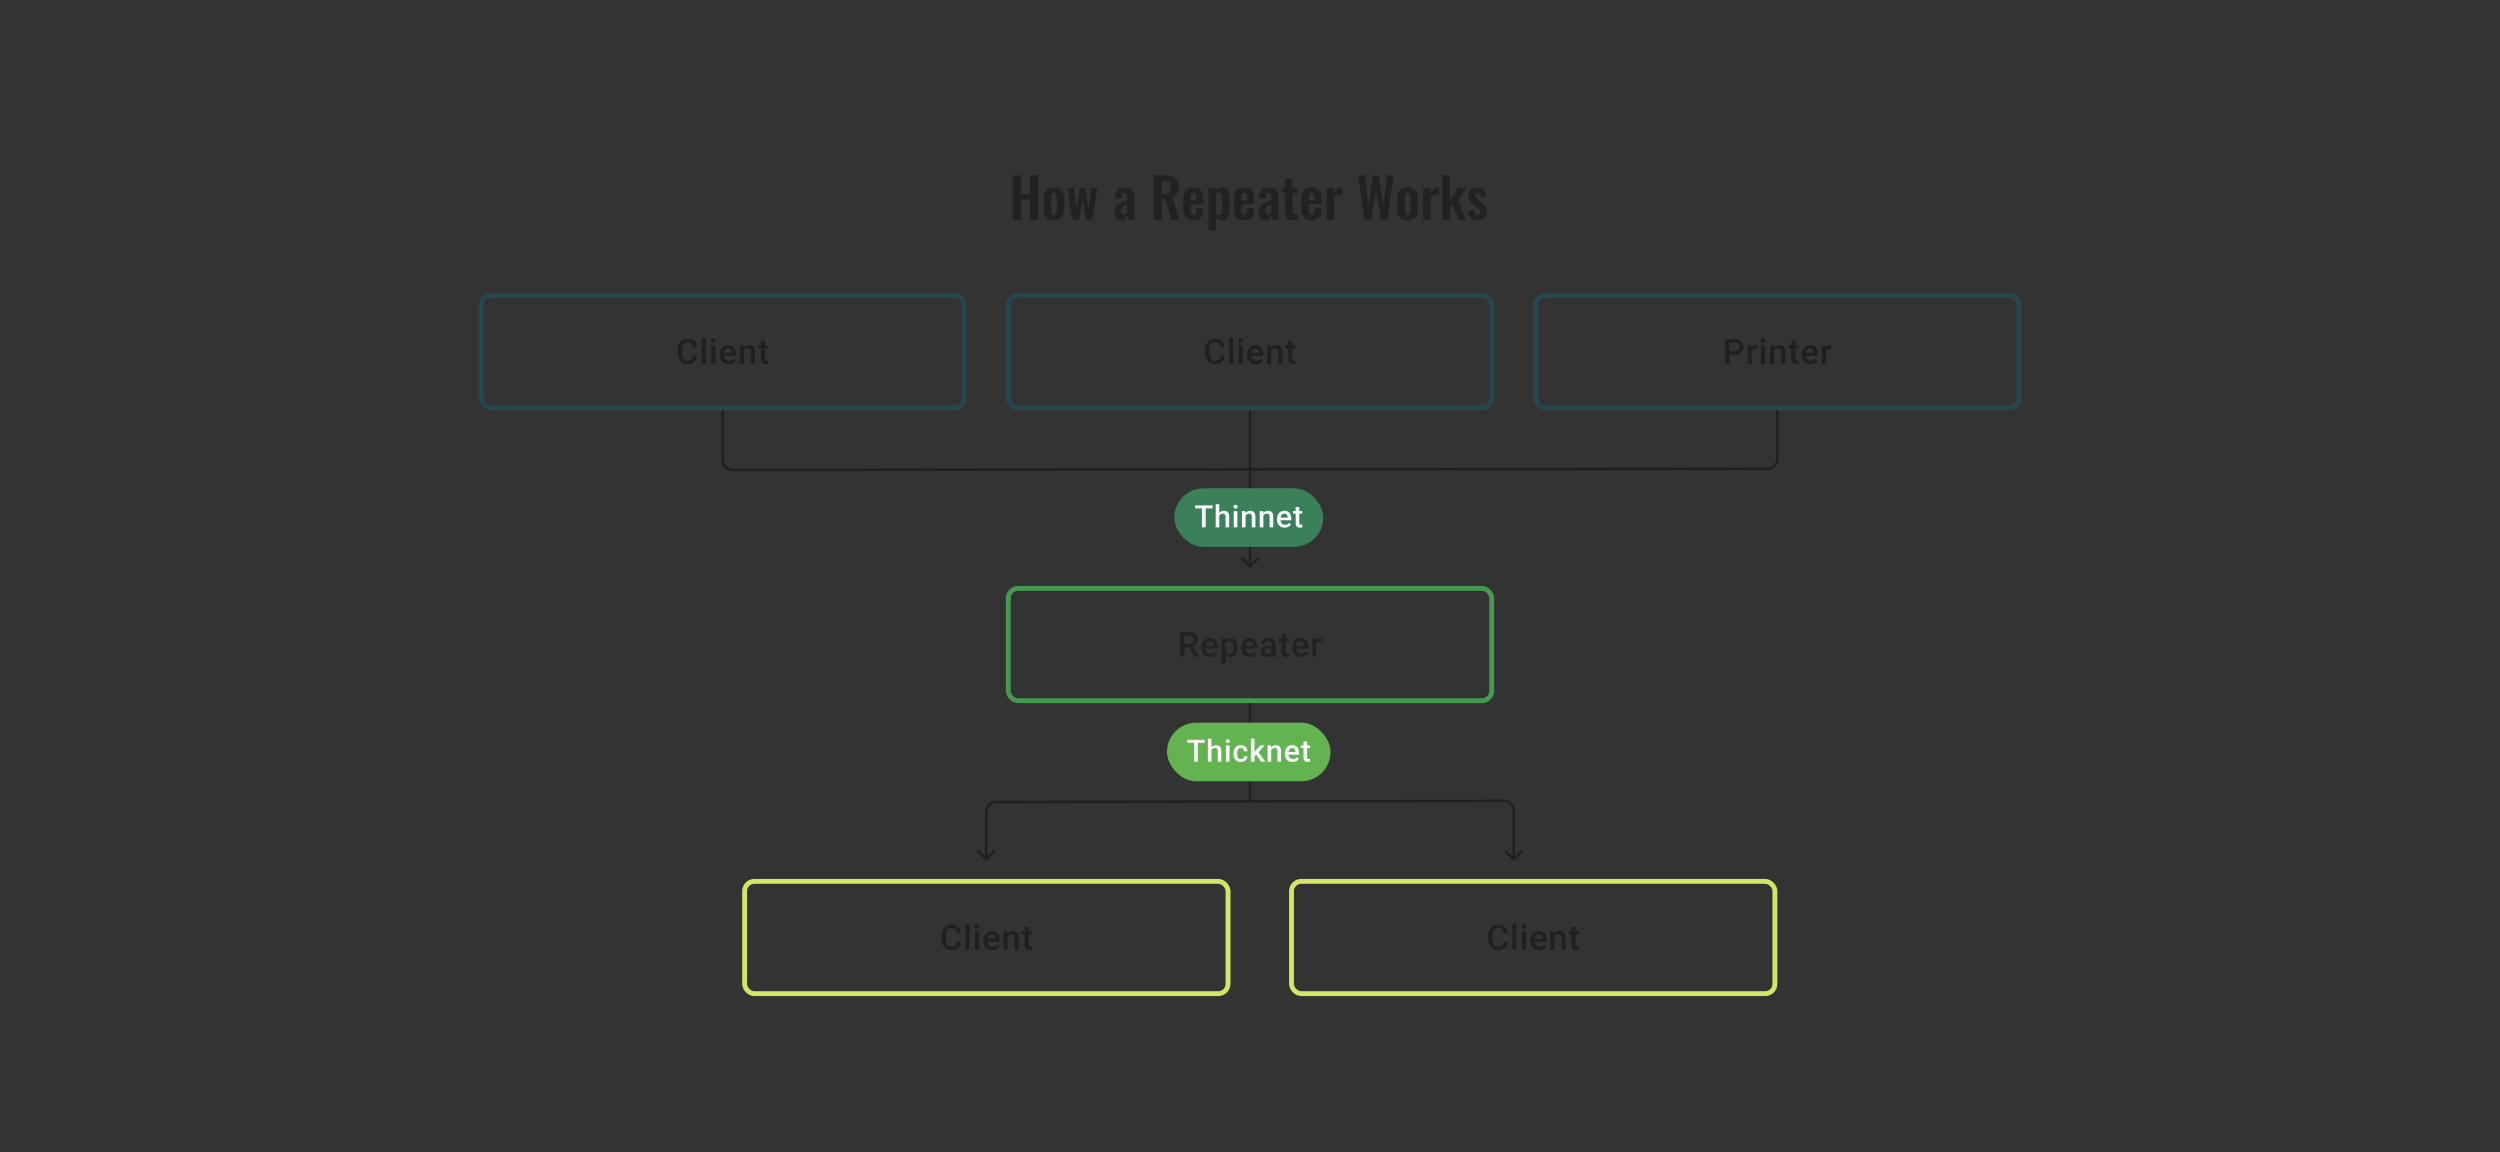 <svg width="1024" height="472" viewBox="0 0 1024 472" fill="none" xmlns="http://www.w3.org/2000/svg">
<rect x="0" y="0" width="1024" height="472" fill="#333333" stroke="none"/>
<path d="M414.832 90V71.775H418.139V79.403H421.852V71.775H425.182V90H421.852V81.765H418.139V90H414.832ZM431.705 90.203C430.76 90.203 429.98 90.03 429.365 89.685C428.75 89.325 428.285 88.808 427.97 88.132C427.67 87.457 427.52 86.64 427.52 85.68V81.315C427.52 80.355 427.67 79.537 427.97 78.862C428.285 78.188 428.75 77.677 429.365 77.332C429.98 76.972 430.76 76.793 431.705 76.793C432.65 76.793 433.43 76.972 434.045 77.332C434.675 77.677 435.14 78.188 435.44 78.862C435.755 79.537 435.913 80.355 435.913 81.315V85.68C435.913 86.64 435.755 87.457 435.44 88.132C435.14 88.808 434.675 89.325 434.045 89.685C433.43 90.03 432.65 90.203 431.705 90.203ZM431.728 88.088C432.073 88.088 432.328 87.99 432.493 87.795C432.658 87.6 432.763 87.338 432.808 87.007C432.853 86.662 432.875 86.287 432.875 85.882V81.112C432.875 80.707 432.853 80.34 432.808 80.01C432.763 79.68 432.658 79.418 432.493 79.222C432.328 79.013 432.073 78.907 431.728 78.907C431.383 78.907 431.128 79.013 430.963 79.222C430.798 79.418 430.685 79.68 430.625 80.01C430.58 80.34 430.558 80.707 430.558 81.112V85.882C430.558 86.287 430.58 86.662 430.625 87.007C430.685 87.338 430.798 87.6 430.963 87.795C431.128 87.99 431.383 88.088 431.728 88.088ZM439.27 90L437.267 76.995H439.81L440.957 85.433L442.307 76.995H444.58L445.862 85.522L447.1 76.995H449.507L447.46 90H444.872L443.432 81.787L441.925 90H439.27ZM459.226 90.203C458.641 90.203 458.138 90.052 457.718 89.752C457.298 89.438 456.976 89.047 456.751 88.582C456.526 88.103 456.413 87.608 456.413 87.097C456.413 86.287 456.563 85.605 456.863 85.05C457.163 84.495 457.561 84.03 458.056 83.655C458.551 83.28 459.113 82.957 459.743 82.688C460.373 82.403 461.011 82.147 461.656 81.922V80.797C461.656 80.422 461.626 80.108 461.566 79.853C461.521 79.597 461.423 79.403 461.273 79.267C461.138 79.132 460.921 79.065 460.621 79.065C460.366 79.065 460.156 79.125 459.991 79.245C459.841 79.365 459.728 79.537 459.653 79.763C459.593 79.972 459.556 80.22 459.541 80.505L459.496 81.293L456.593 81.18C456.638 79.68 457.006 78.578 457.696 77.873C458.401 77.153 459.466 76.793 460.891 76.793C462.196 76.793 463.141 77.153 463.726 77.873C464.326 78.593 464.626 79.567 464.626 80.797V86.805C464.626 87.285 464.633 87.72 464.648 88.11C464.678 88.5 464.708 88.853 464.738 89.168C464.783 89.483 464.821 89.76 464.851 90H462.106C462.061 89.7 462.001 89.362 461.926 88.987C461.866 88.597 461.821 88.312 461.791 88.132C461.641 88.657 461.356 89.138 460.936 89.573C460.516 89.993 459.946 90.203 459.226 90.203ZM460.351 87.93C460.546 87.93 460.726 87.885 460.891 87.795C461.071 87.69 461.228 87.57 461.363 87.435C461.498 87.3 461.596 87.18 461.656 87.075V83.453C461.326 83.647 461.011 83.843 460.711 84.037C460.426 84.233 460.171 84.45 459.946 84.69C459.736 84.915 459.571 85.162 459.451 85.433C459.346 85.703 459.293 86.017 459.293 86.377C459.293 86.858 459.383 87.24 459.563 87.525C459.758 87.795 460.021 87.93 460.351 87.93ZM472.553 90V71.775H476.918C478.148 71.775 479.183 71.925 480.023 72.225C480.878 72.51 481.523 73.005 481.958 73.71C482.408 74.415 482.633 75.375 482.633 76.59C482.633 77.325 482.565 77.985 482.43 78.57C482.295 79.155 482.063 79.657 481.733 80.078C481.418 80.483 480.975 80.797 480.405 81.022L482.948 90H479.618L477.413 81.653H475.883V90H472.553ZM475.883 79.56H476.918C477.563 79.56 478.073 79.47 478.448 79.29C478.838 79.095 479.115 78.795 479.28 78.39C479.445 77.97 479.528 77.438 479.528 76.793C479.528 75.877 479.355 75.195 479.01 74.745C478.68 74.28 478.043 74.047 477.098 74.047H475.883V79.56ZM488.9 90.203C487.925 90.203 487.13 90.022 486.515 89.662C485.9 89.287 485.442 88.748 485.142 88.043C484.857 87.323 484.715 86.46 484.715 85.455V81.54C484.715 80.505 484.857 79.635 485.142 78.93C485.442 78.225 485.9 77.692 486.515 77.332C487.145 76.972 487.94 76.793 488.9 76.793C489.935 76.793 490.737 76.987 491.307 77.377C491.892 77.767 492.305 78.338 492.545 79.088C492.8 79.823 492.927 80.722 492.927 81.787V83.632H487.752V86.198C487.752 86.618 487.79 86.963 487.865 87.233C487.955 87.502 488.09 87.698 488.27 87.817C488.45 87.938 488.667 87.998 488.922 87.998C489.192 87.998 489.41 87.938 489.575 87.817C489.74 87.683 489.86 87.495 489.935 87.255C490.01 87 490.047 86.685 490.047 86.31V85.23H492.905V86.108C492.905 87.427 492.575 88.44 491.915 89.145C491.255 89.85 490.25 90.203 488.9 90.203ZM487.752 82.125H490.047V80.888C490.047 80.438 490.01 80.078 489.935 79.808C489.86 79.522 489.74 79.32 489.575 79.2C489.41 79.065 489.177 78.998 488.877 78.998C488.607 78.998 488.39 79.065 488.225 79.2C488.06 79.335 487.94 79.56 487.865 79.875C487.79 80.19 487.752 80.64 487.752 81.225V82.125ZM495.004 94.275V76.995H498.064V77.985C498.439 77.625 498.851 77.34 499.301 77.13C499.751 76.905 500.224 76.793 500.719 76.793C501.304 76.793 501.784 76.927 502.159 77.198C502.534 77.468 502.826 77.828 503.036 78.278C503.246 78.713 503.389 79.185 503.464 79.695C503.554 80.19 503.599 80.67 503.599 81.135V85.545C503.599 86.4 503.494 87.18 503.284 87.885C503.089 88.59 502.766 89.153 502.316 89.573C501.881 89.993 501.296 90.203 500.561 90.203C500.096 90.203 499.654 90.09 499.234 89.865C498.829 89.64 498.439 89.355 498.064 89.01V94.275H495.004ZM499.414 88.065C499.744 88.065 499.984 87.96 500.134 87.75C500.299 87.525 500.404 87.233 500.449 86.873C500.509 86.498 500.539 86.093 500.539 85.657V81C500.539 80.595 500.509 80.235 500.449 79.92C500.389 79.59 500.276 79.328 500.111 79.132C499.946 78.938 499.706 78.84 499.391 78.84C499.151 78.84 498.911 78.9 498.671 79.02C498.446 79.125 498.244 79.252 498.064 79.403V87.615C498.259 87.75 498.469 87.862 498.694 87.953C498.919 88.028 499.159 88.065 499.414 88.065ZM509.642 90.203C508.667 90.203 507.872 90.022 507.257 89.662C506.642 89.287 506.185 88.748 505.885 88.043C505.6 87.323 505.457 86.46 505.457 85.455V81.54C505.457 80.505 505.6 79.635 505.885 78.93C506.185 78.225 506.642 77.692 507.257 77.332C507.887 76.972 508.682 76.793 509.642 76.793C510.677 76.793 511.48 76.987 512.05 77.377C512.635 77.767 513.047 78.338 513.287 79.088C513.542 79.823 513.67 80.722 513.67 81.787V83.632H508.495V86.198C508.495 86.618 508.532 86.963 508.607 87.233C508.697 87.502 508.832 87.698 509.012 87.817C509.192 87.938 509.41 87.998 509.665 87.998C509.935 87.998 510.152 87.938 510.317 87.817C510.482 87.683 510.602 87.495 510.677 87.255C510.752 87 510.79 86.685 510.79 86.31V85.23H513.647V86.108C513.647 87.427 513.317 88.44 512.657 89.145C511.997 89.85 510.992 90.203 509.642 90.203ZM508.495 82.125H510.79V80.888C510.79 80.438 510.752 80.078 510.677 79.808C510.602 79.522 510.482 79.32 510.317 79.2C510.152 79.065 509.92 78.998 509.62 78.998C509.35 78.998 509.132 79.065 508.967 79.2C508.802 79.335 508.682 79.56 508.607 79.875C508.532 80.19 508.495 80.64 508.495 81.225V82.125ZM518.266 90.203C517.681 90.203 517.179 90.052 516.759 89.752C516.339 89.438 516.016 89.047 515.791 88.582C515.566 88.103 515.454 87.608 515.454 87.097C515.454 86.287 515.604 85.605 515.904 85.05C516.204 84.495 516.601 84.03 517.096 83.655C517.591 83.28 518.154 82.957 518.784 82.688C519.414 82.403 520.051 82.147 520.696 81.922V80.797C520.696 80.422 520.666 80.108 520.606 79.853C520.561 79.597 520.464 79.403 520.314 79.267C520.179 79.132 519.961 79.065 519.661 79.065C519.406 79.065 519.196 79.125 519.031 79.245C518.881 79.365 518.769 79.537 518.694 79.763C518.634 79.972 518.596 80.22 518.581 80.505L518.536 81.293L515.634 81.18C515.679 79.68 516.046 78.578 516.736 77.873C517.441 77.153 518.506 76.793 519.931 76.793C521.236 76.793 522.181 77.153 522.766 77.873C523.366 78.593 523.666 79.567 523.666 80.797V86.805C523.666 87.285 523.674 87.72 523.689 88.11C523.719 88.5 523.749 88.853 523.779 89.168C523.824 89.483 523.861 89.76 523.891 90H521.146C521.101 89.7 521.041 89.362 520.966 88.987C520.906 88.597 520.861 88.312 520.831 88.132C520.681 88.657 520.396 89.138 519.976 89.573C519.556 89.993 518.986 90.203 518.266 90.203ZM519.391 87.93C519.586 87.93 519.766 87.885 519.931 87.795C520.111 87.69 520.269 87.57 520.404 87.435C520.539 87.3 520.636 87.18 520.696 87.075V83.453C520.366 83.647 520.051 83.843 519.751 84.037C519.466 84.233 519.211 84.45 518.986 84.69C518.776 84.915 518.611 85.162 518.491 85.433C518.386 85.703 518.334 86.017 518.334 86.377C518.334 86.858 518.424 87.24 518.604 87.525C518.799 87.795 519.061 87.93 519.391 87.93ZM529.567 90.157C528.742 90.157 528.09 90.022 527.61 89.752C527.145 89.483 526.815 89.093 526.62 88.582C526.425 88.073 526.327 87.465 526.327 86.76V79.02H525.022V76.995H526.327V73.103H529.41V76.995H531.39V79.02H529.41V86.49C529.41 86.94 529.507 87.263 529.702 87.457C529.897 87.638 530.19 87.728 530.58 87.728C530.745 87.728 530.902 87.72 531.052 87.705C531.217 87.69 531.375 87.675 531.525 87.66V90C531.27 90.03 530.97 90.06 530.625 90.09C530.295 90.135 529.942 90.157 529.567 90.157ZM537.218 90.203C536.243 90.203 535.448 90.022 534.833 89.662C534.218 89.287 533.76 88.748 533.46 88.043C533.175 87.323 533.033 86.46 533.033 85.455V81.54C533.033 80.505 533.175 79.635 533.46 78.93C533.76 78.225 534.218 77.692 534.833 77.332C535.463 76.972 536.258 76.793 537.218 76.793C538.253 76.793 539.055 76.987 539.625 77.377C540.21 77.767 540.623 78.338 540.863 79.088C541.118 79.823 541.245 80.722 541.245 81.787V83.632H536.07V86.198C536.07 86.618 536.108 86.963 536.183 87.233C536.273 87.502 536.408 87.698 536.588 87.817C536.768 87.938 536.985 87.998 537.24 87.998C537.51 87.998 537.728 87.938 537.893 87.817C538.058 87.683 538.178 87.495 538.253 87.255C538.328 87 538.365 86.685 538.365 86.31V85.23H541.223V86.108C541.223 87.427 540.893 88.44 540.233 89.145C539.573 89.85 538.568 90.203 537.218 90.203ZM536.07 82.125H538.365V80.888C538.365 80.438 538.328 80.078 538.253 79.808C538.178 79.522 538.058 79.32 537.893 79.2C537.728 79.065 537.495 78.998 537.195 78.998C536.925 78.998 536.708 79.065 536.543 79.2C536.378 79.335 536.258 79.56 536.183 79.875C536.108 80.19 536.07 80.64 536.07 81.225V82.125ZM543.389 90V76.995H546.449V78.998C546.899 78.233 547.349 77.685 547.799 77.355C548.249 77.01 548.744 76.838 549.284 76.838C549.374 76.838 549.449 76.845 549.509 76.86C549.584 76.86 549.667 76.868 549.757 76.882V80.055C549.577 79.98 549.374 79.92 549.149 79.875C548.939 79.815 548.722 79.785 548.497 79.785C548.092 79.785 547.724 79.882 547.394 80.078C547.064 80.272 546.749 80.595 546.449 81.045V90H543.389ZM558.84 90L556.253 71.775H559.043L560.55 83.588L562.44 71.82H564.713L566.648 83.588L568.133 71.775H570.878L568.335 90H565.635L563.61 77.782L561.608 90H558.84ZM576.549 90.203C575.604 90.203 574.824 90.03 574.209 89.685C573.594 89.325 573.129 88.808 572.814 88.132C572.514 87.457 572.364 86.64 572.364 85.68V81.315C572.364 80.355 572.514 79.537 572.814 78.862C573.129 78.188 573.594 77.677 574.209 77.332C574.824 76.972 575.604 76.793 576.549 76.793C577.494 76.793 578.274 76.972 578.889 77.332C579.519 77.677 579.984 78.188 580.284 78.862C580.599 79.537 580.756 80.355 580.756 81.315V85.68C580.756 86.64 580.599 87.457 580.284 88.132C579.984 88.808 579.519 89.325 578.889 89.685C578.274 90.03 577.494 90.203 576.549 90.203ZM576.571 88.088C576.916 88.088 577.171 87.99 577.336 87.795C577.501 87.6 577.606 87.338 577.651 87.007C577.696 86.662 577.719 86.287 577.719 85.882V81.112C577.719 80.707 577.696 80.34 577.651 80.01C577.606 79.68 577.501 79.418 577.336 79.222C577.171 79.013 576.916 78.907 576.571 78.907C576.226 78.907 575.971 79.013 575.806 79.222C575.641 79.418 575.529 79.68 575.469 80.01C575.424 80.34 575.401 80.707 575.401 81.112V85.882C575.401 86.287 575.424 86.662 575.469 87.007C575.529 87.338 575.641 87.6 575.806 87.795C575.971 87.99 576.226 88.088 576.571 88.088ZM582.918 90V76.995H585.978V78.998C586.428 78.233 586.878 77.685 587.328 77.355C587.778 77.01 588.273 76.838 588.813 76.838C588.903 76.838 588.978 76.845 589.038 76.86C589.113 76.86 589.196 76.868 589.286 76.882V80.055C589.106 79.98 588.903 79.92 588.678 79.875C588.468 79.815 588.251 79.785 588.026 79.785C587.621 79.785 587.253 79.882 586.923 80.078C586.593 80.272 586.278 80.595 585.978 81.045V90H582.918ZM590.805 90V71.775H593.865V82.237L597.218 76.995H600.548L597.285 82.215L600.48 90H597.263L594.9 83.588L593.865 85.028V90H590.805ZM605.28 90.203C604.185 90.203 603.285 89.91 602.58 89.325C601.875 88.74 601.372 87.885 601.072 86.76L603.345 85.882C603.525 86.588 603.765 87.127 604.065 87.502C604.365 87.877 604.755 88.065 605.235 88.065C605.595 88.065 605.865 87.975 606.045 87.795C606.225 87.615 606.315 87.368 606.315 87.052C606.315 86.692 606.202 86.37 605.977 86.085C605.767 85.785 605.4 85.418 604.875 84.983L603.3 83.655C602.73 83.16 602.265 82.657 601.905 82.147C601.56 81.623 601.387 80.97 601.387 80.19C601.387 79.485 601.545 78.885 601.86 78.39C602.19 77.88 602.632 77.49 603.187 77.22C603.757 76.935 604.387 76.793 605.077 76.793C606.127 76.793 606.967 77.108 607.597 77.737C608.242 78.353 608.655 79.162 608.835 80.168L606.832 81.022C606.757 80.662 606.645 80.332 606.495 80.032C606.36 79.718 606.18 79.463 605.955 79.267C605.73 79.073 605.467 78.975 605.167 78.975C604.852 78.975 604.597 79.073 604.402 79.267C604.222 79.463 604.132 79.71 604.132 80.01C604.132 80.265 604.237 80.528 604.447 80.797C604.672 81.067 604.987 81.375 605.392 81.72L606.99 83.16C607.335 83.46 607.665 83.782 607.98 84.127C608.295 84.472 608.557 84.862 608.767 85.297C608.977 85.718 609.082 86.205 609.082 86.76C609.082 87.51 608.91 88.14 608.565 88.65C608.235 89.16 607.777 89.55 607.192 89.82C606.622 90.075 605.985 90.203 605.28 90.203Z" fill="#1E1E21" fill-opacity="0.76"/>
<path d="M511.646 232.354C511.842 232.549 512.158 232.549 512.354 232.354L515.536 229.172C515.731 228.976 515.731 228.66 515.536 228.464C515.34 228.269 515.024 228.269 514.828 228.464L512 231.293L509.172 228.464C508.976 228.269 508.66 228.269 508.464 228.464C508.269 228.66 508.269 228.976 508.464 229.172L511.646 232.354ZM724.005 192.005L724.004 191.505L724.005 192.005ZM300.005 192.495L300.004 191.995L300.005 192.495ZM295.5 168V188.495H296.5V168H295.5ZM728.5 188.005V168H727.5V188.005H728.5ZM300.005 192.995L512.001 192.75L511.999 191.75L300.004 191.995L300.005 192.995ZM512.001 192.75L724.005 192.505L724.004 191.505L511.999 191.75L512.001 192.75ZM511.5 192.25V232H512.5V192.25H511.5ZM512.5 192.25V168H511.5V192.25H512.5ZM727.5 188.005C727.5 189.936 725.935 191.502 724.004 191.505L724.005 192.505C726.488 192.502 728.5 190.488 728.5 188.005H727.5ZM295.5 188.495C295.5 190.983 297.518 192.998 300.005 192.995L300.004 191.995C298.069 191.998 296.5 190.43 296.5 188.495H295.5Z" fill="#1E1E21" fill-opacity="0.89"/>
<path d="M283.881 145.709H285.617C285.561 146.371 285.376 146.961 285.061 147.479C284.747 147.993 284.305 148.398 283.735 148.694C283.166 148.991 282.474 149.139 281.659 149.139C281.034 149.139 280.472 149.028 279.972 148.806C279.472 148.579 279.044 148.259 278.687 147.847C278.331 147.431 278.058 146.929 277.868 146.341C277.683 145.753 277.59 145.096 277.59 144.369V143.529C277.59 142.802 277.685 142.145 277.875 141.557C278.069 140.969 278.347 140.467 278.708 140.05C279.069 139.629 279.502 139.307 280.007 139.085C280.516 138.863 281.088 138.752 281.722 138.752C282.527 138.752 283.208 138.9 283.763 139.196C284.318 139.492 284.749 139.902 285.054 140.425C285.365 140.948 285.554 141.547 285.624 142.223H283.888C283.842 141.788 283.74 141.416 283.582 141.105C283.43 140.795 283.203 140.559 282.902 140.397C282.601 140.231 282.208 140.147 281.722 140.147C281.324 140.147 280.976 140.221 280.68 140.369C280.384 140.518 280.136 140.735 279.937 141.022C279.738 141.309 279.588 141.663 279.486 142.084C279.389 142.501 279.34 142.978 279.34 143.515V144.369C279.34 144.878 279.384 145.341 279.472 145.757C279.565 146.169 279.703 146.524 279.889 146.82C280.078 147.116 280.319 147.345 280.611 147.507C280.902 147.669 281.252 147.75 281.659 147.75C282.154 147.75 282.555 147.672 282.86 147.514C283.171 147.357 283.404 147.128 283.562 146.827C283.724 146.521 283.83 146.149 283.881 145.709ZM289.109 138.335V149H287.429V138.335H289.109ZM293.018 141.487V149H291.338V141.487H293.018ZM291.227 139.515C291.227 139.261 291.31 139.05 291.477 138.884C291.648 138.712 291.884 138.627 292.185 138.627C292.481 138.627 292.715 138.712 292.886 138.884C293.057 139.05 293.143 139.261 293.143 139.515C293.143 139.765 293.057 139.974 292.886 140.14C292.715 140.307 292.481 140.39 292.185 140.39C291.884 140.39 291.648 140.307 291.477 140.14C291.31 139.974 291.227 139.765 291.227 139.515ZM298.447 149.139C297.892 149.139 297.39 149.049 296.941 148.868C296.496 148.683 296.117 148.426 295.802 148.097C295.492 147.769 295.253 147.382 295.087 146.938C294.92 146.493 294.837 146.014 294.837 145.501V145.223C294.837 144.635 294.922 144.103 295.094 143.626C295.265 143.149 295.503 142.742 295.809 142.404C296.114 142.061 296.475 141.8 296.892 141.619C297.309 141.439 297.76 141.348 298.246 141.348C298.783 141.348 299.253 141.439 299.656 141.619C300.058 141.8 300.392 142.054 300.655 142.383C300.924 142.707 301.123 143.094 301.253 143.543C301.387 143.992 301.454 144.487 301.454 145.028V145.744H295.649V144.542H299.801V144.41C299.792 144.11 299.732 143.827 299.621 143.563C299.514 143.3 299.35 143.087 299.128 142.925C298.906 142.763 298.609 142.682 298.239 142.682C297.961 142.682 297.714 142.742 297.496 142.862C297.283 142.978 297.105 143.147 296.962 143.369C296.818 143.591 296.707 143.86 296.628 144.174C296.554 144.485 296.517 144.834 296.517 145.223V145.501C296.517 145.829 296.561 146.135 296.649 146.417C296.742 146.695 296.876 146.938 297.052 147.146C297.228 147.354 297.441 147.519 297.691 147.639C297.941 147.755 298.225 147.813 298.545 147.813C298.947 147.813 299.306 147.732 299.621 147.57C299.936 147.408 300.209 147.179 300.44 146.882L301.322 147.736C301.16 147.972 300.949 148.199 300.69 148.417C300.431 148.63 300.114 148.803 299.739 148.938C299.369 149.072 298.938 149.139 298.447 149.139ZM304.703 143.091V149H303.03V141.487H304.606L304.703 143.091ZM304.405 144.966L303.863 144.959C303.868 144.427 303.942 143.938 304.085 143.494C304.233 143.05 304.437 142.668 304.696 142.348C304.96 142.029 305.275 141.784 305.64 141.612C306.006 141.436 306.413 141.348 306.862 141.348C307.224 141.348 307.55 141.399 307.841 141.501C308.138 141.598 308.39 141.758 308.598 141.98C308.811 142.202 308.973 142.492 309.084 142.848C309.195 143.2 309.251 143.633 309.251 144.147V149H307.571V144.14C307.571 143.779 307.517 143.494 307.411 143.286C307.309 143.073 307.159 142.922 306.96 142.834C306.765 142.742 306.522 142.695 306.231 142.695C305.944 142.695 305.687 142.756 305.46 142.876C305.233 142.996 305.041 143.161 304.884 143.369C304.731 143.577 304.613 143.818 304.53 144.091C304.446 144.364 304.405 144.656 304.405 144.966ZM314.687 141.487V142.709H310.452V141.487H314.687ZM311.674 139.647H313.347V146.924C313.347 147.155 313.38 147.334 313.444 147.459C313.514 147.579 313.609 147.66 313.729 147.702C313.85 147.743 313.991 147.764 314.153 147.764C314.268 147.764 314.38 147.757 314.486 147.743C314.592 147.729 314.678 147.715 314.743 147.702L314.75 148.979C314.611 149.021 314.449 149.058 314.264 149.09C314.083 149.123 313.875 149.139 313.639 149.139C313.255 149.139 312.914 149.072 312.618 148.938C312.322 148.799 312.091 148.574 311.924 148.264C311.757 147.954 311.674 147.542 311.674 147.028V139.647Z" fill="#1E1E21" fill-opacity="0.89"/>
<rect x="197" y="121" width="198" height="46" rx="4" stroke="#24484E" stroke-width="2"/>
<path d="M499.881 145.709H501.617C501.561 146.371 501.376 146.961 501.061 147.479C500.747 147.993 500.305 148.398 499.735 148.694C499.166 148.991 498.474 149.139 497.659 149.139C497.034 149.139 496.472 149.028 495.972 148.806C495.472 148.579 495.044 148.259 494.687 147.847C494.331 147.431 494.058 146.929 493.868 146.341C493.683 145.753 493.59 145.096 493.59 144.369V143.529C493.59 142.802 493.685 142.145 493.875 141.557C494.069 140.969 494.347 140.467 494.708 140.05C495.069 139.629 495.502 139.307 496.007 139.085C496.516 138.863 497.088 138.752 497.722 138.752C498.527 138.752 499.208 138.9 499.763 139.196C500.318 139.492 500.749 139.902 501.054 140.425C501.365 140.948 501.554 141.547 501.624 142.223H499.888C499.842 141.788 499.74 141.416 499.582 141.105C499.43 140.795 499.203 140.559 498.902 140.397C498.601 140.231 498.208 140.147 497.722 140.147C497.324 140.147 496.976 140.221 496.68 140.369C496.384 140.518 496.136 140.735 495.937 141.022C495.738 141.309 495.588 141.663 495.486 142.084C495.389 142.501 495.34 142.978 495.34 143.515V144.369C495.34 144.878 495.384 145.341 495.472 145.757C495.565 146.169 495.703 146.524 495.889 146.82C496.078 147.116 496.319 147.345 496.611 147.507C496.902 147.669 497.252 147.75 497.659 147.75C498.154 147.75 498.555 147.672 498.86 147.514C499.171 147.357 499.404 147.128 499.562 146.827C499.724 146.521 499.83 146.149 499.881 145.709ZM505.109 138.335V149H503.429V138.335H505.109ZM509.018 141.487V149H507.338V141.487H509.018ZM507.227 139.515C507.227 139.261 507.31 139.05 507.477 138.884C507.648 138.712 507.884 138.627 508.185 138.627C508.481 138.627 508.715 138.712 508.886 138.884C509.057 139.05 509.143 139.261 509.143 139.515C509.143 139.765 509.057 139.974 508.886 140.14C508.715 140.307 508.481 140.39 508.185 140.39C507.884 140.39 507.648 140.307 507.477 140.14C507.31 139.974 507.227 139.765 507.227 139.515ZM514.447 149.139C513.892 149.139 513.39 149.049 512.941 148.868C512.496 148.683 512.117 148.426 511.802 148.097C511.492 147.769 511.253 147.382 511.087 146.938C510.92 146.493 510.837 146.014 510.837 145.501V145.223C510.837 144.635 510.922 144.103 511.094 143.626C511.265 143.149 511.503 142.742 511.809 142.404C512.114 142.061 512.475 141.8 512.892 141.619C513.309 141.439 513.76 141.348 514.246 141.348C514.783 141.348 515.253 141.439 515.656 141.619C516.058 141.8 516.392 142.054 516.655 142.383C516.924 142.707 517.123 143.094 517.253 143.543C517.387 143.992 517.454 144.487 517.454 145.028V145.744H511.649V144.542H515.801V144.41C515.792 144.11 515.732 143.827 515.621 143.563C515.514 143.3 515.35 143.087 515.128 142.925C514.906 142.763 514.609 142.682 514.239 142.682C513.961 142.682 513.714 142.742 513.496 142.862C513.283 142.978 513.105 143.147 512.962 143.369C512.818 143.591 512.707 143.86 512.628 144.174C512.554 144.485 512.517 144.834 512.517 145.223V145.501C512.517 145.829 512.561 146.135 512.649 146.417C512.742 146.695 512.876 146.938 513.052 147.146C513.228 147.354 513.441 147.519 513.691 147.639C513.941 147.755 514.225 147.813 514.545 147.813C514.947 147.813 515.306 147.732 515.621 147.57C515.936 147.408 516.209 147.179 516.44 146.882L517.322 147.736C517.16 147.972 516.949 148.199 516.69 148.417C516.431 148.63 516.114 148.803 515.739 148.938C515.369 149.072 514.938 149.139 514.447 149.139ZM520.703 143.091V149H519.03V141.487H520.606L520.703 143.091ZM520.405 144.966L519.863 144.959C519.868 144.427 519.942 143.938 520.085 143.494C520.233 143.05 520.437 142.668 520.696 142.348C520.96 142.029 521.275 141.784 521.64 141.612C522.006 141.436 522.413 141.348 522.862 141.348C523.224 141.348 523.55 141.399 523.841 141.501C524.138 141.598 524.39 141.758 524.598 141.98C524.811 142.202 524.973 142.492 525.084 142.848C525.195 143.2 525.251 143.633 525.251 144.147V149H523.571V144.14C523.571 143.779 523.517 143.494 523.411 143.286C523.309 143.073 523.159 142.922 522.96 142.834C522.765 142.742 522.522 142.695 522.231 142.695C521.944 142.695 521.687 142.756 521.46 142.876C521.233 142.996 521.041 143.161 520.884 143.369C520.731 143.577 520.613 143.818 520.53 144.091C520.446 144.364 520.405 144.656 520.405 144.966ZM530.687 141.487V142.709H526.452V141.487H530.687ZM527.674 139.647H529.347V146.924C529.347 147.155 529.38 147.334 529.444 147.459C529.514 147.579 529.609 147.66 529.729 147.702C529.85 147.743 529.991 147.764 530.153 147.764C530.268 147.764 530.38 147.757 530.486 147.743C530.592 147.729 530.678 147.715 530.743 147.702L530.75 148.979C530.611 149.021 530.449 149.058 530.264 149.09C530.083 149.123 529.875 149.139 529.639 149.139C529.255 149.139 528.914 149.072 528.618 148.938C528.322 148.799 528.091 148.574 527.924 148.264C527.757 147.954 527.674 147.542 527.674 147.028V139.647Z" fill="#1E1E21" fill-opacity="0.89"/>
<rect x="413" y="121" width="198" height="46" rx="4" stroke="#24484E" stroke-width="2"/>
<path d="M710.497 145.23H707.865V143.848H710.497C710.955 143.848 711.325 143.774 711.608 143.626C711.89 143.478 712.096 143.274 712.226 143.015C712.36 142.751 712.427 142.45 712.427 142.112C712.427 141.793 712.36 141.494 712.226 141.216C712.096 140.934 711.89 140.707 711.608 140.536C711.325 140.365 710.955 140.279 710.497 140.279H708.4V149H706.657V138.89H710.497C711.279 138.89 711.943 139.029 712.489 139.307C713.04 139.58 713.459 139.96 713.746 140.446C714.033 140.927 714.177 141.478 714.177 142.098C714.177 142.751 714.033 143.311 713.746 143.779C713.459 144.246 713.04 144.605 712.489 144.855C711.943 145.105 711.279 145.23 710.497 145.23ZM717.537 142.918V149H715.864V141.487H717.461L717.537 142.918ZM719.835 141.439L719.821 142.994C719.719 142.975 719.608 142.962 719.488 142.952C719.372 142.943 719.257 142.938 719.141 142.938C718.854 142.938 718.602 142.98 718.384 143.063C718.166 143.142 717.984 143.258 717.835 143.411C717.692 143.559 717.581 143.739 717.502 143.952C717.424 144.165 717.377 144.403 717.363 144.667L716.981 144.695C716.981 144.223 717.028 143.786 717.12 143.383C717.213 142.98 717.352 142.626 717.537 142.32C717.727 142.015 717.963 141.777 718.245 141.605C718.532 141.434 718.863 141.348 719.238 141.348C719.34 141.348 719.449 141.358 719.564 141.376C719.685 141.395 719.775 141.416 719.835 141.439ZM722.959 141.487V149H721.279V141.487H722.959ZM721.168 139.515C721.168 139.261 721.251 139.05 721.418 138.884C721.589 138.712 721.825 138.627 722.126 138.627C722.422 138.627 722.656 138.712 722.827 138.884C722.999 139.05 723.084 139.261 723.084 139.515C723.084 139.765 722.999 139.974 722.827 140.14C722.656 140.307 722.422 140.39 722.126 140.39C721.825 140.39 721.589 140.307 721.418 140.14C721.251 139.974 721.168 139.765 721.168 139.515ZM726.736 143.091V149H725.063V141.487H726.639L726.736 143.091ZM726.438 144.966L725.896 144.959C725.901 144.427 725.975 143.938 726.118 143.494C726.266 143.05 726.47 142.668 726.729 142.348C726.993 142.029 727.308 141.784 727.674 141.612C728.039 141.436 728.447 141.348 728.896 141.348C729.257 141.348 729.583 141.399 729.875 141.501C730.171 141.598 730.423 141.758 730.632 141.98C730.844 142.202 731.006 142.492 731.118 142.848C731.229 143.2 731.284 143.633 731.284 144.147V149H729.604V144.14C729.604 143.779 729.551 143.494 729.444 143.286C729.342 143.073 729.192 142.922 728.993 142.834C728.798 142.742 728.555 142.695 728.264 142.695C727.977 142.695 727.72 142.756 727.493 142.876C727.266 142.996 727.074 143.161 726.917 143.369C726.764 143.577 726.646 143.818 726.563 144.091C726.479 144.364 726.438 144.656 726.438 144.966ZM736.721 141.487V142.709H732.485V141.487H736.721ZM733.707 139.647H735.381V146.924C735.381 147.155 735.413 147.334 735.478 147.459C735.547 147.579 735.642 147.66 735.762 147.702C735.883 147.743 736.024 147.764 736.186 147.764C736.302 147.764 736.413 147.757 736.519 147.743C736.626 147.729 736.711 147.715 736.776 147.702L736.783 148.979C736.644 149.021 736.482 149.058 736.297 149.09C736.117 149.123 735.908 149.139 735.672 149.139C735.288 149.139 734.948 149.072 734.651 148.938C734.355 148.799 734.124 148.574 733.957 148.264C733.79 147.954 733.707 147.542 733.707 147.028V139.647ZM741.608 149.139C741.053 149.139 740.551 149.049 740.102 148.868C739.657 148.683 739.278 148.426 738.963 148.097C738.653 147.769 738.414 147.382 738.248 146.938C738.081 146.493 737.998 146.014 737.998 145.501V145.223C737.998 144.635 738.084 144.103 738.255 143.626C738.426 143.149 738.664 142.742 738.97 142.404C739.275 142.061 739.637 141.8 740.053 141.619C740.47 141.439 740.921 141.348 741.407 141.348C741.944 141.348 742.414 141.439 742.817 141.619C743.219 141.8 743.553 142.054 743.816 142.383C744.085 142.707 744.284 143.094 744.414 143.543C744.548 143.992 744.615 144.487 744.615 145.028V145.744H738.81V144.542H742.962V144.41C742.953 144.11 742.893 143.827 742.782 143.563C742.675 143.3 742.511 143.087 742.289 142.925C742.067 142.763 741.77 142.682 741.4 142.682C741.122 142.682 740.875 142.742 740.657 142.862C740.444 142.978 740.266 143.147 740.123 143.369C739.979 143.591 739.868 143.86 739.789 144.174C739.715 144.485 739.678 144.834 739.678 145.223V145.501C739.678 145.829 739.722 146.135 739.81 146.417C739.903 146.695 740.037 146.938 740.213 147.146C740.389 147.354 740.602 147.519 740.852 147.639C741.102 147.755 741.386 147.813 741.706 147.813C742.108 147.813 742.467 147.732 742.782 147.57C743.097 147.408 743.37 147.179 743.601 146.882L744.483 147.736C744.321 147.972 744.11 148.199 743.851 148.417C743.592 148.63 743.275 148.803 742.9 148.938C742.53 149.072 742.099 149.139 741.608 149.139ZM747.885 142.918V149H746.212V141.487H747.809L747.885 142.918ZM750.183 141.439L750.169 142.994C750.067 142.975 749.956 142.962 749.836 142.952C749.72 142.943 749.605 142.938 749.489 142.938C749.202 142.938 748.95 142.98 748.732 143.063C748.514 143.142 748.332 143.258 748.184 143.411C748.04 143.559 747.929 143.739 747.85 143.952C747.772 144.165 747.725 144.403 747.711 144.667L747.329 144.695C747.329 144.223 747.376 143.786 747.468 143.383C747.561 142.98 747.7 142.626 747.885 142.32C748.075 142.015 748.311 141.777 748.593 141.605C748.88 141.434 749.211 141.348 749.586 141.348C749.688 141.348 749.797 141.358 749.912 141.376C750.033 141.395 750.123 141.416 750.183 141.439Z" fill="#1E1E21" fill-opacity="0.89"/>
<rect x="629" y="121" width="198" height="46" rx="4" stroke="#24484E" stroke-width="2"/>
<path d="M483.405 258.89H486.981C487.749 258.89 488.404 259.006 488.946 259.238C489.487 259.469 489.901 259.812 490.188 260.265C490.48 260.714 490.626 261.27 490.626 261.932C490.626 262.436 490.533 262.881 490.348 263.265C490.163 263.649 489.901 263.973 489.564 264.237C489.226 264.496 488.823 264.697 488.355 264.841L487.828 265.098H484.613L484.599 263.716H487.008C487.425 263.716 487.772 263.642 488.05 263.494C488.328 263.346 488.536 263.144 488.675 262.89C488.818 262.631 488.89 262.339 488.89 262.015C488.89 261.663 488.821 261.358 488.682 261.098C488.547 260.835 488.339 260.633 488.057 260.494C487.774 260.351 487.416 260.279 486.981 260.279H485.148V269H483.405V258.89ZM489.175 269L486.8 264.459L488.626 264.452L491.035 268.91V269H489.175ZM495.791 269.139C495.236 269.139 494.734 269.049 494.285 268.868C493.84 268.683 493.461 268.426 493.146 268.097C492.836 267.769 492.597 267.382 492.431 266.938C492.264 266.493 492.181 266.014 492.181 265.501V265.223C492.181 264.635 492.267 264.103 492.438 263.626C492.609 263.149 492.847 262.742 493.153 262.404C493.458 262.061 493.82 261.8 494.236 261.619C494.653 261.439 495.104 261.348 495.59 261.348C496.127 261.348 496.597 261.439 497 261.619C497.402 261.8 497.736 262.054 497.999 262.383C498.268 262.707 498.467 263.094 498.597 263.543C498.731 263.992 498.798 264.487 498.798 265.028V265.744H492.993V264.542H497.145V264.41C497.136 264.11 497.076 263.827 496.965 263.563C496.858 263.3 496.694 263.087 496.472 262.925C496.25 262.763 495.953 262.682 495.583 262.682C495.305 262.682 495.058 262.742 494.84 262.862C494.627 262.978 494.449 263.147 494.306 263.369C494.162 263.591 494.051 263.86 493.972 264.174C493.898 264.485 493.861 264.834 493.861 265.223V265.501C493.861 265.829 493.905 266.135 493.993 266.417C494.086 266.695 494.22 266.938 494.396 267.146C494.572 267.354 494.785 267.519 495.035 267.639C495.285 267.755 495.569 267.813 495.889 267.813C496.291 267.813 496.65 267.732 496.965 267.57C497.28 267.408 497.553 267.179 497.784 266.882L498.666 267.736C498.504 267.972 498.293 268.199 498.034 268.417C497.775 268.63 497.458 268.803 497.083 268.938C496.713 269.072 496.282 269.139 495.791 269.139ZM502.068 262.932V271.888H500.395V261.487H501.936L502.068 262.932ZM506.963 265.174V265.32C506.963 265.866 506.898 266.373 506.769 266.841C506.644 267.304 506.456 267.709 506.206 268.056C505.961 268.398 505.658 268.664 505.297 268.854C504.936 269.044 504.519 269.139 504.047 269.139C503.579 269.139 503.17 269.053 502.818 268.882C502.471 268.706 502.177 268.458 501.936 268.139C501.695 267.82 501.501 267.445 501.353 267.014C501.209 266.579 501.107 266.102 501.047 265.584V265.021C501.107 264.471 501.209 263.971 501.353 263.522C501.501 263.073 501.695 262.686 501.936 262.362C502.177 262.038 502.471 261.788 502.818 261.612C503.165 261.436 503.57 261.348 504.033 261.348C504.505 261.348 504.924 261.441 505.29 261.626C505.655 261.807 505.963 262.066 506.213 262.404C506.463 262.737 506.651 263.14 506.776 263.612C506.901 264.079 506.963 264.6 506.963 265.174ZM505.29 265.32V265.174C505.29 264.827 505.257 264.505 505.192 264.209C505.128 263.908 505.026 263.644 504.887 263.418C504.748 263.191 504.57 263.015 504.352 262.89C504.139 262.76 503.882 262.695 503.582 262.695C503.285 262.695 503.031 262.746 502.818 262.848C502.605 262.945 502.427 263.082 502.283 263.258C502.14 263.434 502.029 263.64 501.95 263.876C501.871 264.107 501.816 264.36 501.783 264.633V265.98C501.839 266.313 501.934 266.618 502.068 266.896C502.202 267.174 502.392 267.396 502.637 267.563C502.887 267.725 503.207 267.806 503.595 267.806C503.896 267.806 504.153 267.741 504.366 267.611C504.579 267.482 504.753 267.304 504.887 267.077C505.026 266.845 505.128 266.579 505.192 266.278C505.257 265.977 505.29 265.658 505.29 265.32ZM511.983 269.139C511.427 269.139 510.925 269.049 510.476 268.868C510.032 268.683 509.652 268.426 509.337 268.097C509.027 267.769 508.789 267.382 508.622 266.938C508.456 266.493 508.372 266.014 508.372 265.501V265.223C508.372 264.635 508.458 264.103 508.629 263.626C508.8 263.149 509.039 262.742 509.344 262.404C509.65 262.061 510.011 261.8 510.427 261.619C510.844 261.439 511.295 261.348 511.781 261.348C512.318 261.348 512.788 261.439 513.191 261.619C513.594 261.8 513.927 262.054 514.191 262.383C514.459 262.707 514.658 263.094 514.788 263.543C514.922 263.992 514.989 264.487 514.989 265.028V265.744H509.185V264.542H513.337V264.41C513.327 264.11 513.267 263.827 513.156 263.563C513.05 263.3 512.885 263.087 512.663 262.925C512.441 262.763 512.145 262.682 511.774 262.682C511.497 262.682 511.249 262.742 511.032 262.862C510.819 262.978 510.64 263.147 510.497 263.369C510.353 263.591 510.242 263.86 510.164 264.174C510.09 264.485 510.053 264.834 510.053 265.223V265.501C510.053 265.829 510.097 266.135 510.184 266.417C510.277 266.695 510.411 266.938 510.587 267.146C510.763 267.354 510.976 267.519 511.226 267.639C511.476 267.755 511.761 267.813 512.08 267.813C512.483 267.813 512.841 267.732 513.156 267.57C513.471 267.408 513.744 267.179 513.976 266.882L514.857 267.736C514.695 267.972 514.485 268.199 514.225 268.417C513.966 268.63 513.649 268.803 513.274 268.938C512.904 269.072 512.473 269.139 511.983 269.139ZM520.814 267.493V263.911C520.814 263.642 520.766 263.411 520.669 263.216C520.571 263.022 520.423 262.871 520.224 262.765C520.03 262.658 519.785 262.605 519.488 262.605C519.215 262.605 518.979 262.651 518.78 262.744C518.581 262.837 518.426 262.962 518.315 263.119C518.204 263.276 518.148 263.455 518.148 263.654H516.482C516.482 263.357 516.554 263.07 516.697 262.793C516.841 262.515 517.049 262.267 517.322 262.05C517.595 261.832 517.921 261.661 518.301 261.536C518.681 261.411 519.106 261.348 519.579 261.348C520.143 261.348 520.643 261.443 521.078 261.633C521.518 261.823 521.863 262.11 522.113 262.494C522.367 262.874 522.495 263.35 522.495 263.924V267.264C522.495 267.607 522.518 267.915 522.564 268.188C522.615 268.456 522.687 268.69 522.779 268.889V269H521.064C520.986 268.819 520.923 268.59 520.877 268.313C520.835 268.03 520.814 267.757 520.814 267.493ZM521.057 264.431L521.071 265.466H519.87C519.56 265.466 519.287 265.496 519.051 265.556C518.815 265.612 518.618 265.695 518.461 265.806C518.303 265.917 518.185 266.051 518.107 266.209C518.028 266.366 517.989 266.544 517.989 266.743C517.989 266.942 518.035 267.125 518.127 267.292C518.22 267.454 518.354 267.581 518.53 267.674C518.711 267.766 518.928 267.813 519.183 267.813C519.525 267.813 519.824 267.743 520.078 267.604C520.338 267.461 520.541 267.287 520.689 267.084C520.838 266.875 520.916 266.679 520.926 266.493L521.467 267.236C521.412 267.426 521.317 267.63 521.182 267.847C521.048 268.065 520.872 268.273 520.655 268.472C520.442 268.667 520.185 268.826 519.884 268.951C519.588 269.076 519.245 269.139 518.856 269.139C518.366 269.139 517.928 269.042 517.544 268.847C517.16 268.648 516.859 268.382 516.641 268.049C516.424 267.711 516.315 267.329 516.315 266.903C516.315 266.505 516.389 266.153 516.537 265.848C516.69 265.538 516.912 265.278 517.204 265.07C517.5 264.862 517.861 264.704 518.287 264.598C518.713 264.487 519.199 264.431 519.745 264.431H521.057ZM527.973 261.487V262.709H523.737V261.487H527.973ZM524.959 259.647H526.633V266.924C526.633 267.155 526.665 267.334 526.73 267.459C526.799 267.579 526.894 267.66 527.015 267.702C527.135 267.743 527.276 267.764 527.438 267.764C527.554 267.764 527.665 267.757 527.771 267.743C527.878 267.729 527.964 267.715 528.028 267.702L528.035 268.979C527.896 269.021 527.734 269.058 527.549 269.09C527.369 269.123 527.16 269.139 526.924 269.139C526.54 269.139 526.2 269.072 525.904 268.938C525.607 268.799 525.376 268.574 525.209 268.264C525.043 267.954 524.959 267.542 524.959 267.028V259.647ZM532.861 269.139C532.305 269.139 531.803 269.049 531.354 268.868C530.91 268.683 530.53 268.426 530.215 268.097C529.905 267.769 529.667 267.382 529.5 266.938C529.333 266.493 529.25 266.014 529.25 265.501V265.223C529.25 264.635 529.336 264.103 529.507 263.626C529.678 263.149 529.917 262.742 530.222 262.404C530.528 262.061 530.889 261.8 531.305 261.619C531.722 261.439 532.173 261.348 532.659 261.348C533.196 261.348 533.666 261.439 534.069 261.619C534.471 261.8 534.805 262.054 535.069 262.383C535.337 262.707 535.536 263.094 535.666 263.543C535.8 263.992 535.867 264.487 535.867 265.028V265.744H530.062V264.542H534.215V264.41C534.205 264.11 534.145 263.827 534.034 263.563C533.928 263.3 533.763 263.087 533.541 262.925C533.319 262.763 533.023 262.682 532.652 262.682C532.375 262.682 532.127 262.742 531.909 262.862C531.696 262.978 531.518 263.147 531.375 263.369C531.231 263.591 531.12 263.86 531.041 264.174C530.967 264.485 530.93 264.834 530.93 265.223V265.501C530.93 265.829 530.974 266.135 531.062 266.417C531.155 266.695 531.289 266.938 531.465 267.146C531.641 267.354 531.854 267.519 532.104 267.639C532.354 267.755 532.638 267.813 532.958 267.813C533.361 267.813 533.719 267.732 534.034 267.57C534.349 267.408 534.622 267.179 534.853 266.882L535.735 267.736C535.573 267.972 535.363 268.199 535.103 268.417C534.844 268.63 534.527 268.803 534.152 268.938C533.782 269.072 533.351 269.139 532.861 269.139ZM539.137 262.918V269H537.464V261.487H539.061L539.137 262.918ZM541.435 261.439L541.422 262.994C541.32 262.975 541.209 262.962 541.088 262.952C540.973 262.943 540.857 262.938 540.741 262.938C540.454 262.938 540.202 262.98 539.984 263.063C539.767 263.142 539.584 263.258 539.436 263.411C539.292 263.559 539.181 263.739 539.102 263.952C539.024 264.165 538.977 264.403 538.964 264.667L538.582 264.695C538.582 264.223 538.628 263.786 538.721 263.383C538.813 262.98 538.952 262.626 539.137 262.32C539.327 262.015 539.563 261.777 539.845 261.605C540.132 261.434 540.463 261.348 540.838 261.348C540.94 261.348 541.049 261.358 541.165 261.376C541.285 261.395 541.375 261.416 541.435 261.439Z" fill="#1E1E21" fill-opacity="0.76"/>
<rect x="413" y="241" width="198" height="46" rx="4" stroke="#459951" stroke-width="2"/>
<path d="M403.646 352.354C403.842 352.549 404.158 352.549 404.354 352.354L407.536 349.172C407.731 348.976 407.731 348.66 407.536 348.464C407.34 348.269 407.024 348.269 406.828 348.464L404 351.293L401.172 348.464C400.976 348.269 400.66 348.269 400.464 348.464C400.269 348.66 400.269 348.976 400.464 349.172L403.646 352.354ZM619.646 352.343C619.842 352.538 620.158 352.538 620.354 352.343L623.536 349.161C623.731 348.966 623.731 348.649 623.536 348.454C623.34 348.259 623.024 348.259 622.828 348.454L620 351.282L617.172 348.454C616.976 348.259 616.66 348.259 616.464 348.454C616.269 348.649 616.269 348.966 616.464 349.161L619.646 352.343ZM407.991 328.491L407.992 328.991L407.991 328.491ZM404.5 352V332.491H403.5V352H404.5ZM619.5 332.009V351.99H620.5V332.009H619.5ZM407.992 328.991L512.001 328.75L511.999 327.75L407.99 327.991L407.992 328.991ZM512.001 328.75L615.992 328.509L615.99 327.509L511.999 327.75L512.001 328.75ZM512.5 328.25V288H511.5V328.25H512.5ZM620.5 332.009C620.5 329.52 618.479 327.504 615.99 327.509L615.992 328.509C617.928 328.505 619.5 330.073 619.5 332.009H620.5ZM404.5 332.491C404.5 330.561 406.062 328.995 407.992 328.991L407.99 327.991C405.508 327.997 403.5 330.01 403.5 332.491H404.5Z" fill="#1E1E21" fill-opacity="0.89"/>
<path d="M391.881 385.709H393.617C393.561 386.371 393.376 386.961 393.061 387.479C392.747 387.993 392.305 388.398 391.735 388.694C391.166 388.991 390.474 389.139 389.659 389.139C389.034 389.139 388.472 389.028 387.972 388.806C387.472 388.579 387.044 388.259 386.687 387.847C386.331 387.431 386.058 386.929 385.868 386.341C385.683 385.753 385.59 385.096 385.59 384.369V383.529C385.59 382.802 385.685 382.145 385.875 381.557C386.069 380.969 386.347 380.467 386.708 380.05C387.069 379.629 387.502 379.307 388.007 379.085C388.516 378.863 389.088 378.752 389.722 378.752C390.527 378.752 391.208 378.9 391.763 379.196C392.318 379.492 392.749 379.902 393.054 380.425C393.365 380.948 393.554 381.547 393.624 382.223H391.888C391.842 381.788 391.74 381.416 391.582 381.105C391.43 380.795 391.203 380.559 390.902 380.397C390.601 380.231 390.208 380.147 389.722 380.147C389.324 380.147 388.976 380.221 388.68 380.369C388.384 380.518 388.136 380.735 387.937 381.022C387.738 381.309 387.588 381.663 387.486 382.084C387.389 382.501 387.34 382.978 387.34 383.515V384.369C387.34 384.878 387.384 385.341 387.472 385.757C387.565 386.169 387.703 386.524 387.889 386.82C388.078 387.116 388.319 387.345 388.611 387.507C388.902 387.669 389.252 387.75 389.659 387.75C390.154 387.75 390.555 387.672 390.86 387.514C391.171 387.357 391.404 387.128 391.562 386.827C391.724 386.521 391.83 386.149 391.881 385.709ZM397.109 378.335V389H395.429V378.335H397.109ZM401.018 381.487V389H399.338V381.487H401.018ZM399.227 379.515C399.227 379.261 399.31 379.05 399.477 378.884C399.648 378.712 399.884 378.627 400.185 378.627C400.481 378.627 400.715 378.712 400.886 378.884C401.057 379.05 401.143 379.261 401.143 379.515C401.143 379.765 401.057 379.974 400.886 380.14C400.715 380.307 400.481 380.39 400.185 380.39C399.884 380.39 399.648 380.307 399.477 380.14C399.31 379.974 399.227 379.765 399.227 379.515ZM406.447 389.139C405.892 389.139 405.39 389.049 404.941 388.868C404.496 388.683 404.117 388.426 403.802 388.097C403.492 387.769 403.253 387.382 403.087 386.938C402.92 386.493 402.837 386.014 402.837 385.501V385.223C402.837 384.635 402.922 384.103 403.094 383.626C403.265 383.149 403.503 382.742 403.809 382.404C404.114 382.061 404.475 381.8 404.892 381.619C405.309 381.439 405.76 381.348 406.246 381.348C406.783 381.348 407.253 381.439 407.656 381.619C408.058 381.8 408.392 382.054 408.655 382.383C408.924 382.707 409.123 383.094 409.253 383.543C409.387 383.992 409.454 384.487 409.454 385.028V385.744H403.649V384.542H407.801V384.41C407.792 384.11 407.732 383.827 407.621 383.563C407.514 383.3 407.35 383.087 407.128 382.925C406.906 382.763 406.609 382.682 406.239 382.682C405.961 382.682 405.714 382.742 405.496 382.862C405.283 382.978 405.105 383.147 404.962 383.369C404.818 383.591 404.707 383.86 404.628 384.174C404.554 384.485 404.517 384.834 404.517 385.223V385.501C404.517 385.829 404.561 386.135 404.649 386.417C404.742 386.695 404.876 386.938 405.052 387.146C405.228 387.354 405.441 387.519 405.691 387.639C405.941 387.755 406.225 387.813 406.545 387.813C406.947 387.813 407.306 387.732 407.621 387.57C407.936 387.408 408.209 387.179 408.44 386.882L409.322 387.736C409.16 387.972 408.949 388.199 408.69 388.417C408.431 388.63 408.114 388.803 407.739 388.938C407.369 389.072 406.938 389.139 406.447 389.139ZM412.703 383.091V389H411.03V381.487H412.606L412.703 383.091ZM412.405 384.966L411.863 384.959C411.868 384.427 411.942 383.938 412.085 383.494C412.233 383.05 412.437 382.668 412.696 382.348C412.96 382.029 413.275 381.784 413.64 381.612C414.006 381.436 414.413 381.348 414.862 381.348C415.224 381.348 415.55 381.399 415.841 381.501C416.138 381.598 416.39 381.758 416.598 381.98C416.811 382.202 416.973 382.492 417.084 382.848C417.195 383.2 417.251 383.633 417.251 384.147V389H415.571V384.14C415.571 383.779 415.517 383.494 415.411 383.286C415.309 383.073 415.159 382.922 414.96 382.834C414.765 382.742 414.522 382.695 414.231 382.695C413.944 382.695 413.687 382.756 413.46 382.876C413.233 382.996 413.041 383.161 412.884 383.369C412.731 383.577 412.613 383.818 412.53 384.091C412.446 384.364 412.405 384.656 412.405 384.966ZM422.687 381.487V382.709H418.452V381.487H422.687ZM419.674 379.647H421.347V386.924C421.347 387.155 421.38 387.334 421.444 387.459C421.514 387.579 421.609 387.66 421.729 387.702C421.85 387.743 421.991 387.764 422.153 387.764C422.268 387.764 422.38 387.757 422.486 387.743C422.592 387.729 422.678 387.715 422.743 387.702L422.75 388.979C422.611 389.021 422.449 389.058 422.264 389.09C422.083 389.123 421.875 389.139 421.639 389.139C421.255 389.139 420.914 389.072 420.618 388.938C420.322 388.799 420.091 388.574 419.924 388.264C419.757 387.954 419.674 387.542 419.674 387.028V379.647Z" fill="#1E1E21" fill-opacity="0.89"/>
<rect x="305" y="361" width="198" height="46" rx="4" stroke="#D4E565" stroke-width="2"/>
<path d="M615.881 385.709H617.617C617.561 386.371 617.376 386.961 617.061 387.479C616.747 387.993 616.305 388.398 615.735 388.694C615.166 388.991 614.474 389.139 613.659 389.139C613.034 389.139 612.472 389.028 611.972 388.806C611.472 388.579 611.044 388.259 610.687 387.847C610.331 387.431 610.058 386.929 609.868 386.341C609.683 385.753 609.59 385.096 609.59 384.369V383.529C609.59 382.802 609.685 382.145 609.875 381.557C610.069 380.969 610.347 380.467 610.708 380.05C611.069 379.629 611.502 379.307 612.007 379.085C612.516 378.863 613.088 378.752 613.722 378.752C614.527 378.752 615.208 378.9 615.763 379.196C616.318 379.492 616.749 379.902 617.054 380.425C617.365 380.948 617.554 381.547 617.624 382.223H615.888C615.842 381.788 615.74 381.416 615.582 381.105C615.43 380.795 615.203 380.559 614.902 380.397C614.601 380.231 614.208 380.147 613.722 380.147C613.324 380.147 612.976 380.221 612.68 380.369C612.384 380.518 612.136 380.735 611.937 381.022C611.738 381.309 611.588 381.663 611.486 382.084C611.389 382.501 611.34 382.978 611.34 383.515V384.369C611.34 384.878 611.384 385.341 611.472 385.757C611.565 386.169 611.703 386.524 611.889 386.82C612.078 387.116 612.319 387.345 612.611 387.507C612.902 387.669 613.252 387.75 613.659 387.75C614.154 387.75 614.555 387.672 614.86 387.514C615.171 387.357 615.404 387.128 615.562 386.827C615.724 386.521 615.83 386.149 615.881 385.709ZM621.109 378.335V389H619.429V378.335H621.109ZM625.018 381.487V389H623.338V381.487H625.018ZM623.227 379.515C623.227 379.261 623.31 379.05 623.477 378.884C623.648 378.712 623.884 378.627 624.185 378.627C624.481 378.627 624.715 378.712 624.886 378.884C625.057 379.05 625.143 379.261 625.143 379.515C625.143 379.765 625.057 379.974 624.886 380.14C624.715 380.307 624.481 380.39 624.185 380.39C623.884 380.39 623.648 380.307 623.477 380.14C623.31 379.974 623.227 379.765 623.227 379.515ZM630.447 389.139C629.892 389.139 629.39 389.049 628.941 388.868C628.496 388.683 628.117 388.426 627.802 388.097C627.492 387.769 627.253 387.382 627.087 386.938C626.92 386.493 626.837 386.014 626.837 385.501V385.223C626.837 384.635 626.922 384.103 627.094 383.626C627.265 383.149 627.503 382.742 627.809 382.404C628.114 382.061 628.475 381.8 628.892 381.619C629.309 381.439 629.76 381.348 630.246 381.348C630.783 381.348 631.253 381.439 631.656 381.619C632.058 381.8 632.392 382.054 632.655 382.383C632.924 382.707 633.123 383.094 633.253 383.543C633.387 383.992 633.454 384.487 633.454 385.028V385.744H627.649V384.542H631.801V384.41C631.792 384.11 631.732 383.827 631.621 383.563C631.514 383.3 631.35 383.087 631.128 382.925C630.906 382.763 630.609 382.682 630.239 382.682C629.961 382.682 629.714 382.742 629.496 382.862C629.283 382.978 629.105 383.147 628.962 383.369C628.818 383.591 628.707 383.86 628.628 384.174C628.554 384.485 628.517 384.834 628.517 385.223V385.501C628.517 385.829 628.561 386.135 628.649 386.417C628.742 386.695 628.876 386.938 629.052 387.146C629.228 387.354 629.441 387.519 629.691 387.639C629.941 387.755 630.225 387.813 630.545 387.813C630.947 387.813 631.306 387.732 631.621 387.57C631.936 387.408 632.209 387.179 632.44 386.882L633.322 387.736C633.16 387.972 632.949 388.199 632.69 388.417C632.431 388.63 632.114 388.803 631.739 388.938C631.369 389.072 630.938 389.139 630.447 389.139ZM636.703 383.091V389H635.03V381.487H636.606L636.703 383.091ZM636.405 384.966L635.863 384.959C635.868 384.427 635.942 383.938 636.085 383.494C636.233 383.05 636.437 382.668 636.696 382.348C636.96 382.029 637.275 381.784 637.64 381.612C638.006 381.436 638.413 381.348 638.862 381.348C639.224 381.348 639.55 381.399 639.841 381.501C640.138 381.598 640.39 381.758 640.598 381.98C640.811 382.202 640.973 382.492 641.084 382.848C641.195 383.2 641.251 383.633 641.251 384.147V389H639.571V384.14C639.571 383.779 639.517 383.494 639.411 383.286C639.309 383.073 639.159 382.922 638.96 382.834C638.765 382.742 638.522 382.695 638.231 382.695C637.944 382.695 637.687 382.756 637.46 382.876C637.233 382.996 637.041 383.161 636.884 383.369C636.731 383.577 636.613 383.818 636.53 384.091C636.446 384.364 636.405 384.656 636.405 384.966ZM646.687 381.487V382.709H642.452V381.487H646.687ZM643.674 379.647H645.347V386.924C645.347 387.155 645.38 387.334 645.444 387.459C645.514 387.579 645.609 387.66 645.729 387.702C645.85 387.743 645.991 387.764 646.153 387.764C646.268 387.764 646.38 387.757 646.486 387.743C646.592 387.729 646.678 387.715 646.743 387.702L646.75 388.979C646.611 389.021 646.449 389.058 646.264 389.09C646.083 389.123 645.875 389.139 645.639 389.139C645.255 389.139 644.914 389.072 644.618 388.938C644.322 388.799 644.091 388.574 643.924 388.264C643.757 387.954 643.674 387.542 643.674 387.028V379.647Z" fill="#1E1E21" fill-opacity="0.89"/>
<rect x="529" y="361" width="198" height="46" rx="4" stroke="#D4E565" stroke-width="2"/>
<rect x="481" y="200" width="61" height="24" rx="12" fill="#3A805B"/>
<path d="M493.849 207.014V216H492.312V207.014H493.849ZM496.67 207.014V208.248H489.517V207.014H496.67ZM499.428 206.52V216H497.947V206.52H499.428ZM499.169 212.414L498.688 212.408C498.692 211.947 498.756 211.521 498.879 211.13C499.007 210.74 499.183 210.4 499.41 210.112C499.64 209.82 499.916 209.596 500.237 209.439C500.558 209.279 500.914 209.199 501.305 209.199C501.634 209.199 501.93 209.244 502.193 209.334C502.461 209.425 502.691 209.571 502.885 209.773C503.078 209.97 503.224 210.229 503.323 210.55C503.426 210.867 503.477 211.254 503.477 211.711V216H501.983V211.698C501.983 211.377 501.936 211.122 501.842 210.933C501.751 210.744 501.617 210.608 501.44 210.526C501.263 210.439 501.047 210.396 500.792 210.396C500.525 210.396 500.288 210.449 500.083 210.556C499.881 210.663 499.712 210.809 499.576 210.995C499.441 211.18 499.338 211.394 499.268 211.636C499.202 211.879 499.169 212.138 499.169 212.414ZM506.828 209.322V216H505.335V209.322H506.828ZM505.236 207.569C505.236 207.343 505.31 207.156 505.458 207.008C505.61 206.855 505.82 206.779 506.088 206.779C506.351 206.779 506.559 206.855 506.711 207.008C506.863 207.156 506.939 207.343 506.939 207.569C506.939 207.791 506.863 207.977 506.711 208.125C506.559 208.273 506.351 208.347 506.088 208.347C505.82 208.347 505.61 208.273 505.458 208.125C505.31 207.977 505.236 207.791 505.236 207.569ZM510.185 210.748V216H508.698V209.322H510.099L510.185 210.748ZM509.92 212.414L509.439 212.408C509.443 211.935 509.509 211.501 509.636 211.106C509.768 210.711 509.949 210.371 510.179 210.087C510.414 209.803 510.694 209.585 511.019 209.433C511.344 209.277 511.706 209.199 512.105 209.199C512.426 209.199 512.716 209.244 512.975 209.334C513.238 209.421 513.463 209.563 513.648 209.76C513.837 209.958 513.981 210.215 514.08 210.532C514.179 210.844 514.228 211.229 514.228 211.686V216H512.734V211.68C512.734 211.359 512.687 211.106 512.592 210.921C512.502 210.731 512.368 210.598 512.191 210.519C512.018 210.437 511.802 210.396 511.543 210.396C511.288 210.396 511.06 210.449 510.858 210.556C510.657 210.663 510.486 210.809 510.346 210.995C510.21 211.18 510.105 211.394 510.031 211.636C509.957 211.879 509.92 212.138 509.92 212.414ZM517.474 210.748V216H515.987V209.322H517.388L517.474 210.748ZM517.209 212.414L516.727 212.408C516.731 211.935 516.797 211.501 516.925 211.106C517.056 210.711 517.238 210.371 517.468 210.087C517.702 209.803 517.982 209.585 518.307 209.433C518.632 209.277 518.994 209.199 519.394 209.199C519.715 209.199 520.005 209.244 520.264 209.334C520.527 209.421 520.751 209.563 520.937 209.76C521.126 209.958 521.27 210.215 521.369 210.532C521.467 210.844 521.517 211.229 521.517 211.686V216H520.023V211.68C520.023 211.359 519.976 211.106 519.881 210.921C519.791 210.731 519.657 210.598 519.48 210.519C519.307 210.437 519.091 210.396 518.832 210.396C518.577 210.396 518.348 210.449 518.147 210.556C517.945 210.663 517.774 210.809 517.635 210.995C517.499 211.18 517.394 211.394 517.32 211.636C517.246 211.879 517.209 212.138 517.209 212.414ZM526.232 216.123C525.738 216.123 525.292 216.043 524.892 215.883C524.497 215.718 524.16 215.49 523.88 215.198C523.605 214.906 523.393 214.562 523.245 214.167C523.096 213.772 523.022 213.346 523.022 212.889V212.642C523.022 212.12 523.099 211.647 523.251 211.223C523.403 210.799 523.615 210.437 523.886 210.137C524.158 209.832 524.479 209.6 524.849 209.439C525.22 209.279 525.621 209.199 526.053 209.199C526.53 209.199 526.948 209.279 527.306 209.439C527.664 209.6 527.96 209.826 528.194 210.118C528.433 210.406 528.61 210.75 528.725 211.149C528.845 211.548 528.904 211.988 528.904 212.47V213.105H523.745V212.038H527.435V211.92C527.427 211.653 527.374 211.402 527.275 211.167C527.18 210.933 527.034 210.744 526.837 210.6C526.639 210.456 526.376 210.384 526.047 210.384C525.8 210.384 525.58 210.437 525.386 210.544C525.197 210.647 525.039 210.797 524.911 210.995C524.783 211.192 524.685 211.431 524.615 211.711C524.549 211.986 524.516 212.297 524.516 212.642V212.889C524.516 213.182 524.555 213.453 524.633 213.704C524.716 213.951 524.835 214.167 524.991 214.352C525.148 214.537 525.337 214.683 525.559 214.79C525.781 214.893 526.034 214.945 526.318 214.945C526.676 214.945 526.995 214.873 527.275 214.729C527.555 214.585 527.797 214.381 528.003 214.118L528.787 214.877C528.643 215.087 528.456 215.288 528.225 215.482C527.995 215.671 527.713 215.825 527.38 215.944C527.051 216.064 526.668 216.123 526.232 216.123ZM533.379 209.322V210.408H529.614V209.322H533.379ZM530.7 207.686H532.187V214.155C532.187 214.36 532.216 214.519 532.274 214.63C532.336 214.737 532.42 214.809 532.527 214.846C532.634 214.883 532.759 214.901 532.903 214.901C533.006 214.901 533.105 214.895 533.2 214.883C533.294 214.871 533.37 214.858 533.428 214.846L533.434 215.981C533.311 216.019 533.167 216.051 533.002 216.08C532.842 216.109 532.656 216.123 532.447 216.123C532.105 216.123 531.803 216.064 531.539 215.944C531.276 215.821 531.07 215.621 530.922 215.346C530.774 215.07 530.7 214.704 530.7 214.247V207.686Z" fill="#FAFAFD"/>
<rect x="478" y="296" width="67" height="24" rx="12" fill="#63B350"/>
<path d="M490.643 303.014V312H489.106V303.014H490.643ZM493.464 303.014V304.248H486.31V303.014H493.464ZM496.222 302.52V312H494.741V302.52H496.222ZM495.963 308.414L495.482 308.408C495.486 307.947 495.549 307.521 495.673 307.13C495.8 306.74 495.977 306.4 496.204 306.112C496.434 305.82 496.71 305.596 497.031 305.439C497.352 305.279 497.708 305.199 498.098 305.199C498.428 305.199 498.724 305.244 498.987 305.334C499.255 305.425 499.485 305.571 499.678 305.773C499.872 305.97 500.018 306.229 500.117 306.55C500.219 306.867 500.271 307.254 500.271 307.711V312H498.777V307.698C498.777 307.377 498.73 307.122 498.635 306.933C498.545 306.744 498.411 306.608 498.234 306.526C498.057 306.439 497.841 306.396 497.586 306.396C497.319 306.396 497.082 306.449 496.876 306.556C496.675 306.663 496.506 306.809 496.37 306.995C496.234 307.18 496.132 307.394 496.062 307.636C495.996 307.879 495.963 308.138 495.963 308.414ZM503.622 305.322V312H502.128V305.322H503.622ZM502.03 303.569C502.03 303.343 502.104 303.156 502.252 303.008C502.404 302.855 502.614 302.779 502.881 302.779C503.145 302.779 503.352 302.855 503.505 303.008C503.657 303.156 503.733 303.343 503.733 303.569C503.733 303.791 503.657 303.977 503.505 304.125C503.352 304.273 503.145 304.347 502.881 304.347C502.614 304.347 502.404 304.273 502.252 304.125C502.104 303.977 502.03 303.791 502.03 303.569ZM508.232 310.938C508.475 310.938 508.693 310.891 508.886 310.796C509.084 310.698 509.242 310.562 509.362 310.389C509.485 310.216 509.553 310.017 509.565 309.79H510.966C510.958 310.222 510.83 310.615 510.584 310.969C510.337 311.323 510.01 311.605 509.602 311.815C509.195 312.021 508.744 312.123 508.251 312.123C507.74 312.123 507.296 312.037 506.918 311.864C506.539 311.687 506.224 311.445 505.973 311.136C505.722 310.827 505.533 310.471 505.405 310.068C505.282 309.665 505.22 309.233 505.22 308.772V308.556C505.22 308.095 505.282 307.663 505.405 307.26C505.533 306.853 505.722 306.495 505.973 306.186C506.224 305.877 506.539 305.637 506.918 305.464C507.296 305.287 507.738 305.199 508.244 305.199C508.779 305.199 509.248 305.306 509.652 305.52C510.055 305.729 510.372 306.024 510.602 306.402C510.837 306.777 510.958 307.213 510.966 307.711H509.565C509.553 307.464 509.491 307.241 509.38 307.044C509.273 306.842 509.121 306.682 508.923 306.563C508.73 306.443 508.498 306.384 508.226 306.384C507.926 306.384 507.677 306.445 507.479 306.569C507.282 306.688 507.127 306.853 507.016 307.062C506.905 307.268 506.825 307.501 506.776 307.76C506.73 308.015 506.708 308.28 506.708 308.556V308.772C506.708 309.048 506.73 309.315 506.776 309.574C506.821 309.834 506.899 310.066 507.01 310.272C507.125 310.473 507.282 310.636 507.479 310.759C507.677 310.879 507.928 310.938 508.232 310.938ZM513.861 302.52V312H512.367V302.52H513.861ZM518.008 305.322L515.101 308.544L513.509 310.173L513.12 308.914L514.324 307.427L516.212 305.322H518.008ZM516.533 312L514.367 308.865L515.305 307.822L518.255 312H516.533ZM520.68 306.748V312H519.193V305.322H520.594L520.68 306.748ZM520.415 308.414L519.933 308.408C519.938 307.935 520.003 307.501 520.131 307.106C520.263 306.711 520.444 306.371 520.674 306.087C520.909 305.803 521.188 305.585 521.513 305.433C521.839 305.277 522.201 305.199 522.6 305.199C522.921 305.199 523.211 305.244 523.47 305.334C523.733 305.421 523.958 305.563 524.143 305.76C524.332 305.958 524.476 306.215 524.575 306.532C524.673 306.844 524.723 307.229 524.723 307.686V312H523.229V307.68C523.229 307.359 523.182 307.106 523.087 306.921C522.997 306.731 522.863 306.598 522.686 306.519C522.513 306.437 522.297 306.396 522.038 306.396C521.783 306.396 521.555 306.449 521.353 306.556C521.151 306.663 520.981 306.809 520.841 306.995C520.705 307.18 520.6 307.394 520.526 307.636C520.452 307.879 520.415 308.138 520.415 308.414ZM529.438 312.123C528.944 312.123 528.498 312.043 528.099 311.883C527.704 311.718 527.366 311.49 527.086 311.198C526.811 310.906 526.599 310.562 526.451 310.167C526.303 309.772 526.229 309.346 526.229 308.889V308.642C526.229 308.12 526.305 307.647 526.457 307.223C526.609 306.799 526.821 306.437 527.093 306.137C527.364 305.832 527.685 305.6 528.055 305.439C528.426 305.279 528.827 305.199 529.259 305.199C529.736 305.199 530.154 305.279 530.512 305.439C530.87 305.6 531.166 305.826 531.401 306.118C531.639 306.406 531.816 306.75 531.931 307.149C532.051 307.548 532.11 307.988 532.11 308.47V309.105H526.951V308.038H530.641V307.92C530.633 307.653 530.58 307.402 530.481 307.167C530.386 306.933 530.24 306.744 530.043 306.6C529.845 306.456 529.582 306.384 529.253 306.384C529.006 306.384 528.786 306.437 528.592 306.544C528.403 306.647 528.245 306.797 528.117 306.995C527.99 307.192 527.891 307.431 527.821 307.711C527.755 307.986 527.722 308.297 527.722 308.642V308.889C527.722 309.182 527.761 309.453 527.839 309.704C527.922 309.951 528.041 310.167 528.197 310.352C528.354 310.537 528.543 310.683 528.765 310.79C528.987 310.893 529.24 310.945 529.524 310.945C529.882 310.945 530.201 310.873 530.481 310.729C530.761 310.585 531.004 310.381 531.209 310.118L531.993 310.877C531.849 311.087 531.662 311.288 531.431 311.482C531.201 311.671 530.919 311.825 530.586 311.944C530.257 312.064 529.874 312.123 529.438 312.123ZM536.585 305.322V306.408H532.82V305.322H536.585ZM533.906 303.686H535.394V310.155C535.394 310.36 535.422 310.519 535.48 310.63C535.542 310.737 535.626 310.809 535.733 310.846C535.84 310.883 535.965 310.901 536.109 310.901C536.212 310.901 536.311 310.895 536.406 310.883C536.5 310.871 536.576 310.858 536.634 310.846L536.64 311.981C536.517 312.019 536.373 312.051 536.208 312.08C536.048 312.109 535.863 312.123 535.653 312.123C535.311 312.123 535.009 312.064 534.746 311.944C534.482 311.821 534.276 311.621 534.128 311.346C533.98 311.07 533.906 310.704 533.906 310.247V303.686Z" fill="#FAFAFD"/>
</svg>
